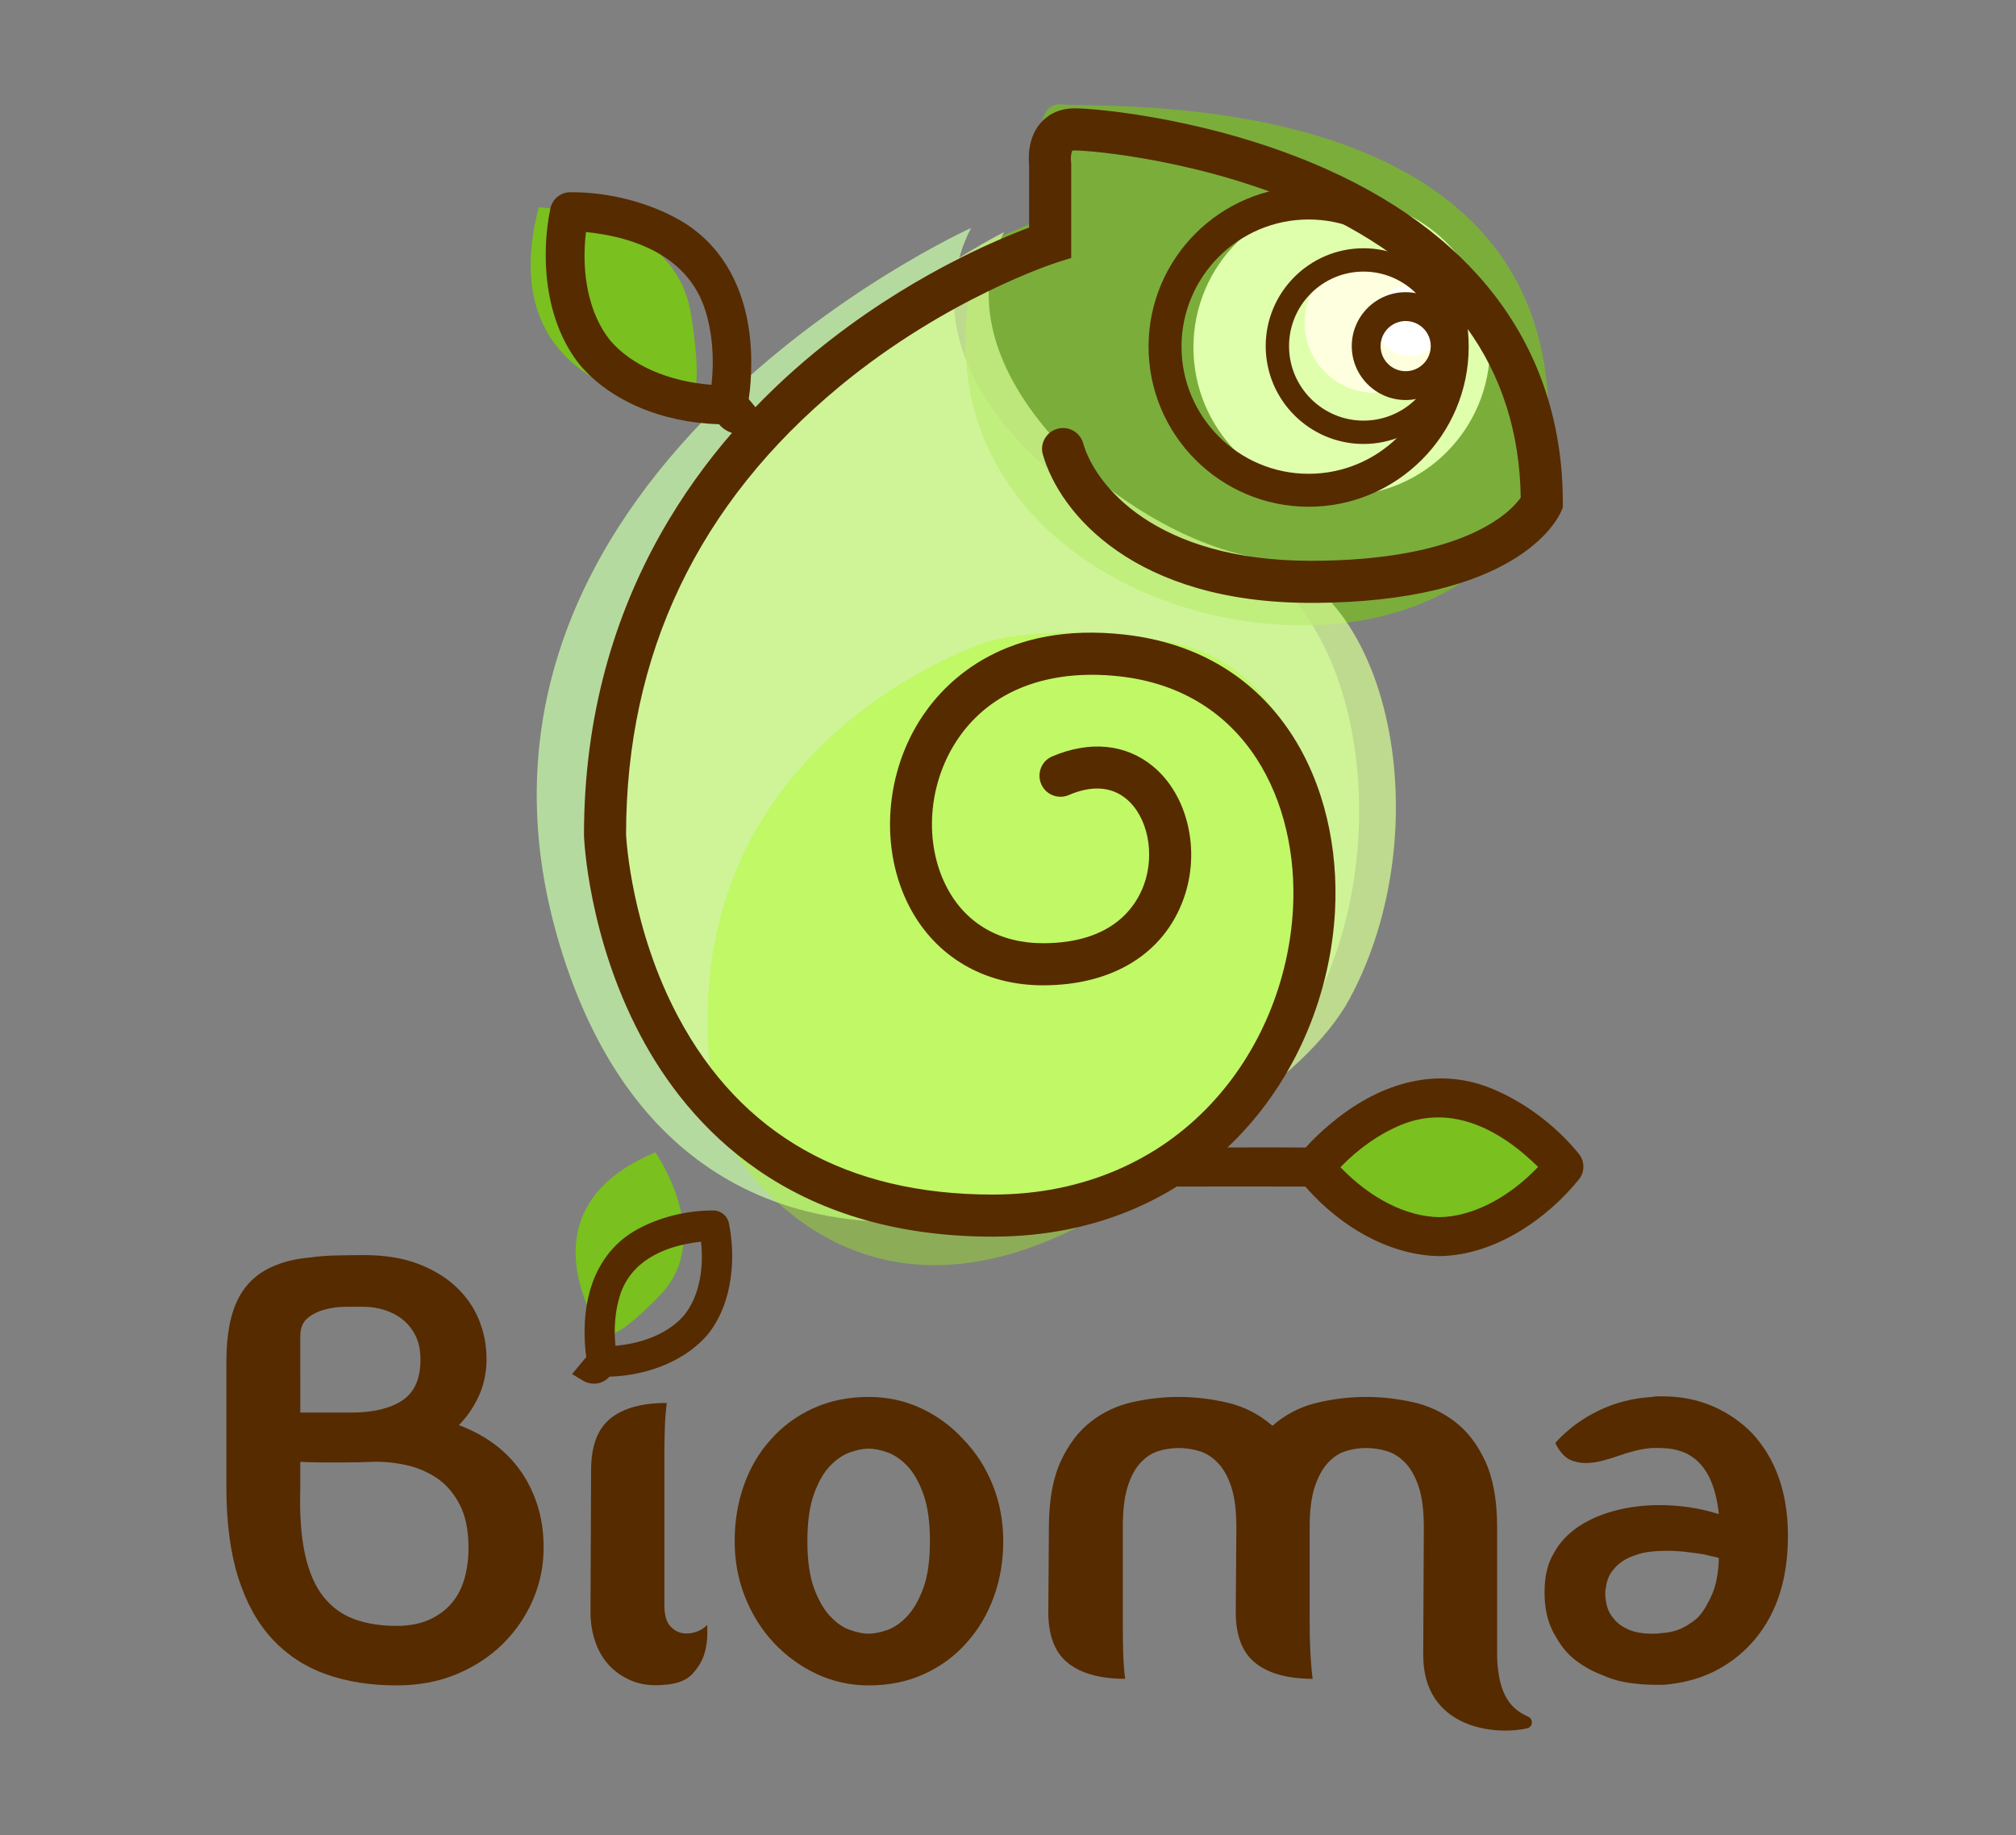 <?xml version="1.0" encoding="utf-8"?>
<!-- Generator: Adobe Illustrator 24.3.0, SVG Export Plug-In . SVG Version: 6.00 Build 0)  -->
<svg version="1.1" id="Camada_1" xmlns="http://www.w3.org/2000/svg" xmlns:xlink="http://www.w3.org/1999/xlink" x="0px" y="0px"
	 viewBox="0 0 475.4 432.706" style="enable-background:new 0 0 475.4 432.706;" xml:space="preserve">
<rect x="0" y="0" width="475.4" height="432.706" fill="#808080" stroke="none"/>
<style type="text/css">
	.st0{opacity:0.71;fill:#CBFFAC;}
	.st1{fill:#7AC01F;}
	.st2{opacity:0.71;fill:#7AC01F;}
	.st3{opacity:0.71;fill:#D8FF94;}
	.st4{fill:#DFFFAC;}
	.st5{fill:#FEFFDE;}
	.st6{fill:#FFFFFF;}
	.st7{opacity:0.35;fill:#A7FF0C;}
	.st8{fill:#562B00;stroke:#562B00;stroke-width:0.646;stroke-miterlimit:10;}
	.st9{fill:#562B00;}
</style>
<g>
	<path class="st0" d="M228.992,53.748c0,0-130.354,58.88-96.947,169.223
		s155.358,55.808,177.156,15.185c22.271-41.505,10.123-102.244-23.283-108.318
		C252.511,123.763,211.783,87.155,228.992,53.748z"/>
	<path class="st1" d="M127.031,48.893c0,0,32.045,0.971,35.929,25.247
		s-1.942,21.363-1.942,21.363S115.378,93.561,127.031,48.893z"/>
	<path class="st1" d="M368.085,274.346c0,0-17.635,26.773-40.341,17.347
		c-22.706-9.427-17.17-12.859-17.17-12.859S336.167,240.995,368.085,274.346z"/>
	<path class="st1" d="M154.546,271.689c0,0,14.192,20.046,1.137,33.623
		c-13.055,13.577-13.962,8.669-13.962,8.669S121.85,285.173,154.546,271.689z"/>
	<path class="st2" d="M231.334,57.694l16.108-6.86c0,0-6.797-27.19,2.913-26.219
		c9.711,0.971,102.092-4.443,113.614,60.206
		C381.448,182.899,199.86,159.593,231.334,57.694z"/>
	<path class="st3" d="M236.761,54.719c0,0-120.411,60.206-88.366,166.051
		s149.026,53.533,169.935,14.566c21.363-39.813,9.711-98.077-22.334-103.903
		C263.95,125.606,220.253,86.764,236.761,54.719z"/>
	<circle class="st4" cx="316.387" cy="81.909" r="34.958"/>
	<circle class="st5" cx="324.156" cy="76.082" r="16.508"/>
	<circle class="st6" cx="332.41" cy="75.597" r="8.254"/>
	<path class="st7" d="M233.849,150.969c0,0-83.034,25.363-64.234,115
		c0,0,34.409,69.836,112.928,4.144c43.514-39.369,35.225-113.964-9.324-119.144
		C249.39,146.825,233.849,150.969,233.849,150.969z"/>
	<g id="Desenho">
		<g>
			<path class="st8" d="M234.097,291.225c-47.789,0-71.421-25.743-82.829-47.339
				c-12.206-23.102-13.196-45.899-13.232-46.858l-0.003-0.175
				c0-56.91,29.462-93.091,54.177-113.421c21.52-17.702,42.825-26.603,50.795-29.551
				V38.9c-0.169-1.585-0.359-6.254,2.631-9.701
				c1.318-1.519,3.741-3.331,7.804-3.331c5.459,0,33.221,2.574,59.587,14.468
				c36.108,16.288,55.193,43.358,55.193,78.284v0.97l-0.389,0.889
				c-0.955,2.183-10.717,21.33-58.74,21.33c-41.327,0-58.904-20.908-62.867-34.765
				c-0.835-2.921,1.427-5.813,4.465-5.813l0,0c2.084,0,3.879,1.395,4.446,3.4
				c2.809,9.926,17.154,27.903,53.957,27.903c37.202,0,47.815-12.155,49.845-15.124
				c-0.425-30.843-17.149-53.924-49.724-68.618
				c-24.995-11.275-51.575-13.647-55.773-13.647c-0.519,0-0.765,0.095-0.796,0.131
				c-0.327,0.37-0.527,1.725-0.403,2.735l0.04,0.613v21.953l-3.246,1.021
				c-0.253,0.08-25.927,8.347-51.182,29.205
				c-33.511,27.678-50.517,63.322-50.543,105.947
				c0.069,1.382,1.314,22.437,12.306,43.079
				c14.883,27.95,39.943,42.122,74.483,42.122c44.238,0,69.267-34.002,71.127-67.592
				c1.388-25.057-10.802-51.849-41.164-55.223
				c-16.98-1.881-30.623,3.385-38.418,14.844
				c-7.192,10.571-8.229,24.843-2.582,35.515
				c4.504,8.511,12.632,13.198,22.888,13.198c16.623,0,22.259-8.819,24.139-14.077
				c2.682-7.5,0.822-16.34-4.327-20.563c-3.625-2.974-8.369-3.272-13.865-0.913
				c-2.122,0.911-4.597,0.114-5.785-1.866l-0-0
				c-1.436-2.393-0.456-5.544,2.112-6.636c8.726-3.711,17.07-2.964,23.419,2.244
				c8.16,6.693,11.18,19.671,7.178,30.858
				c-4.597,12.856-16.579,20.23-32.872,20.23c-13.657,0-24.987-6.61-31.087-18.136
				c-7.21-13.624-5.959-31.736,3.112-45.07
				c5.688-8.36,19.385-21.934,47.111-18.844
				c36.387,4.043,51.03,35.536,49.401,64.954
				C312.384,252.814,284.097,291.225,234.097,291.225z"/>
		</g>
		<g>
			<path class="st9" d="M308.593,119.469c-20.813,0-37.746-16.933-37.746-37.747
				c0-20.813,16.933-37.746,37.746-37.746s37.746,16.933,37.746,37.746
				C346.339,102.536,329.407,119.469,308.593,119.469z M308.593,51.745
				c-16.53,0-29.978,13.448-29.978,29.978s13.448,29.978,29.978,29.978
				s29.978-13.448,29.978-29.978S325.123,51.745,308.593,51.745z"/>
		</g>
		<g>
			<path class="st9" d="M331.476,94.309c-7.009,0-12.711-5.702-12.711-12.711
				c0-7.009,5.702-12.711,12.711-12.711c7.008,0,12.71,5.702,12.71,12.711
				C344.186,88.607,338.484,94.309,331.476,94.309z M331.476,75.685
				c-3.261,0-5.914,2.653-5.914,5.914s2.652,5.913,5.914,5.913
				c3.26,0,5.913-2.652,5.913-5.913S334.736,75.685,331.476,75.685z"/>
		</g>
		<g>
			<path class="st8" d="M321.54,104.343c-12.541,0-22.745-10.203-22.745-22.745
				s10.204-22.745,22.745-22.745s22.745,10.203,22.745,22.745
				S334.082,104.343,321.54,104.343z M321.54,63.709
				c-9.864,0-17.89,8.025-17.89,17.89s8.025,17.89,17.89,17.89
				s17.89-8.025,17.89-17.89S331.405,63.709,321.54,63.709z"/>
		</g>
		<g>
			<path class="st9" d="M93.481,397.343c-6.141,0-11.666-0.873-16.577-2.619
				c-4.911-1.748-9.115-4.487-12.609-8.217c-3.495-3.732-6.187-8.548-8.075-14.453
				c-1.892-5.901-2.834-13.057-2.834-21.465v-29.611
				c0-6.422,0.992-11.478,2.976-15.162c1.888-3.492,4.768-5.995,8.641-7.508
				c2.268-0.944,4.96-1.559,8.077-1.842c1.982-0.283,4.18-0.448,6.589-0.496
				c2.407-0.046,4.463-0.071,6.162-0.071c4.911,0,9.162,0.688,12.751,2.055
				c3.59,1.371,6.589,3.188,8.998,5.455c2.407,2.267,4.201,4.866,5.384,7.793
				c1.181,2.928,1.771,6,1.771,9.208c0,3.026-0.567,5.835-1.7,8.432
				c-1.134,2.598-2.741,4.982-4.818,7.153c2.834,1.042,5.455,2.411,7.864,4.11
				c2.409,1.7,4.509,3.753,6.304,6.162c1.794,2.409,3.211,5.172,4.251,8.289
				c1.038,3.118,1.559,6.567,1.559,10.344c0,4.249-0.828,8.312-2.48,12.184
				c-1.653,3.874-3.991,7.32-7.014,10.342c-3.024,3.024-6.658,5.433-10.909,7.225
				C103.54,396.445,98.77,397.343,93.481,397.343z M93.481,383.317
				c3.022,0,5.62-0.494,7.793-1.486c2.173-0.992,3.943-2.315,5.314-3.968
				c1.367-1.65,2.359-3.588,2.974-5.808c0.613-2.217,0.921-4.605,0.921-7.154
				c0-4.157-0.708-7.581-2.125-10.273c-1.417-2.692-3.237-4.768-5.455-6.235
				c-2.221-1.462-4.676-2.478-7.368-3.046c-2.692-0.565-5.266-0.8-7.721-0.708
				c-2.267,0.096-4.416,0.142-6.447,0.142c-2.032,0-3.849,0-5.455,0
				c-1.796,0-3.497-0.046-5.101-0.142v6.091
				c-0.19,6.329,0.188,11.597,1.134,15.798c0.942,4.205,2.407,7.535,4.391,9.988
				c1.984,2.457,4.415,4.203,7.297,5.241
				C86.515,382.8,89.797,383.317,93.481,383.317z M70.813,333.02h12.043
				c5.101,0,9.089-0.942,11.971-2.832c2.88-1.888,4.322-5.102,4.322-9.636
				c0-2.265-0.403-4.18-1.204-5.737c-0.804-1.558-1.842-2.834-3.118-3.826
				c-1.275-0.992-2.715-1.723-4.32-2.196c-1.607-0.471-3.166-0.708-4.676-0.708
				c-1.133,0-2.551,0-4.251,0c-1.7,0-3.353,0.212-4.957,0.638
				c-1.609,0.423-2.976,1.111-4.11,2.054c-1.134,0.946-1.7,2.361-1.7,4.249
				V333.02z"/>
			<path class="st9" d="M166.731,383.034c-0.473,0.661-1.275,1.204-2.409,1.63
				c-1.133,0.423-2.267,0.542-3.399,0.354c-1.134-0.188-2.126-0.78-2.976-1.772
				c-0.85-0.992-1.275-2.621-1.275-4.888v-33.862c0-2.834,0.021-5.122,0.071-6.872
				c0.046-1.746,0.117-3.138,0.212-4.18c0.094-1.134,0.188-2.03,0.284-2.692
				c-5.858,0-10.296,1.228-13.318,3.684c-3.024,2.457-4.534,6.518-4.534,12.186
				l-0.142,33.435c0,2.363,0.354,4.63,1.063,6.802
				c0.708,2.173,1.792,4.061,3.259,5.666c1.463,1.607,3.28,2.859,5.455,3.755
				c2.171,0.896,4.722,1.204,7.65,0.921c3.022-0.19,5.243-1.063,6.658-2.621
				c1.417-1.559,2.361-3.188,2.834-4.887
				C166.731,387.71,166.919,385.491,166.731,383.034z"/>
			<path class="st9" d="M227.227,339.396c2.927,3.024,5.218,6.589,6.872,10.698
				c1.652,4.109,2.48,8.525,2.48,13.247c0,4.724-0.757,9.138-2.267,13.247
				c-1.513,4.109-3.638,7.675-6.376,10.696c-2.741,3.118-6.071,5.575-9.99,7.368
				c-3.92,1.794-8.287,2.692-13.105,2.692c-4.345,0-8.429-0.898-12.255-2.692
				c-3.826-1.792-7.204-4.249-10.13-7.368c-2.834-3.021-5.078-6.587-6.729-10.696
				c-1.653-4.109-2.48-8.523-2.48-13.247c0-4.722,0.731-9.138,2.196-13.247
				c1.463-4.109,3.565-7.673,6.306-10.698c2.738-3.117,6.068-5.572,9.988-7.366
				c3.919-1.794,8.289-2.693,13.105-2.693c4.439,0,8.571,0.899,12.397,2.693
				C221.065,333.824,224.393,336.279,227.227,339.396z M204.842,385.159
				c1.227,0,2.669-0.283,4.322-0.85c1.65-0.567,3.234-1.652,4.745-3.259
				c1.51-1.604,2.786-3.826,3.826-6.658c1.038-2.834,1.559-6.518,1.559-11.051
				s-0.521-8.239-1.559-11.123c-1.04-2.88-2.316-5.099-3.826-6.658
				c-1.511-1.559-3.095-2.621-4.745-3.189c-1.653-0.565-3.095-0.85-4.322-0.85
				c-1.228,0-2.67,0.284-4.32,0.85c-1.655,0.569-3.237,1.63-4.747,3.189
				c-1.513,1.559-2.788,3.778-3.826,6.658c-1.04,2.884-1.558,6.589-1.558,11.123
				s0.518,8.217,1.558,11.051c1.038,2.832,2.313,5.054,3.826,6.658
				c1.51,1.607,3.092,2.692,4.747,3.259
				C202.172,384.876,203.613,385.159,204.842,385.159z"/>
			<path class="st9" d="M335.756,360.082c0-3.968-0.403-7.156-1.204-9.563
				c-0.804-2.409-1.867-4.297-3.188-5.668c-1.324-1.367-2.788-2.288-4.393-2.761
				c-1.607-0.473-3.211-0.709-4.816-0.709c-1.607,0-3.188,0.236-4.747,0.709
				c-1.557,0.473-2.974,1.394-4.251,2.761c-1.275,1.371-2.315,3.259-3.117,5.668
				c-0.804,2.407-1.204,5.595-1.204,9.563v21.961c0,2.834,0.046,5.149,0.142,6.943
				c0.093,1.794,0.187,3.213,0.283,4.251c0.093,1.133,0.188,1.982,0.283,2.55
				c-5.856,0-10.342-1.227-13.459-3.684c-3.117-2.455-4.676-6.468-4.676-12.043
				l0.142-19.977c0-3.968-0.403-7.156-1.205-9.563
				c-0.804-2.409-1.865-4.297-3.188-5.668c-1.323-1.367-2.786-2.288-4.391-2.761
				c-1.607-0.473-3.213-0.709-4.818-0.709c-1.607,0-3.188,0.236-4.745,0.709
				c-1.559,0.473-2.976,1.394-4.251,2.761c-1.275,1.371-2.292,3.259-3.046,5.668
				c-0.757,2.407-1.134,5.595-1.134,9.563v21.961c0,2.834,0.023,5.149,0.071,6.943
				c0.046,1.794,0.117,3.213,0.213,4.251c0.093,1.133,0.187,1.982,0.283,2.55
				c-5.858,0-10.342-1.227-13.46-3.684c-3.117-2.455-4.674-6.468-4.674-12.043
				l0.141-19.977c0-6.326,0.921-11.498,2.763-15.514
				c1.842-4.013,4.226-7.154,7.156-9.423c2.927-2.265,6.209-3.8,9.846-4.603
				c3.636-0.802,7.249-1.205,10.838-1.205c3.968,0,7.887,0.475,11.761,1.417
				c3.871,0.946,7.318,2.741,10.342,5.384c3.022-2.642,6.468-4.438,10.344-5.384
				c3.871-0.942,7.791-1.417,11.759-1.417c3.588,0,7.225,0.403,10.909,1.205
				c3.684,0.804,7.014,2.338,9.988,4.603c2.976,2.268,5.384,5.41,7.225,9.423
				c1.842,4.016,2.763,9.188,2.763,15.514v30.631
				c0.329,9.294,3.524,12.301,7.337,14.012c1.258,0.564,1.103,2.425-0.241,2.733
				c-7.766,1.782-24.522-0.07-24.522-17.241L335.756,360.082z"/>
			<path class="st9" d="M372.592,359.657c2.55-1.605,5.43-2.809,8.642-3.613
				c3.209-0.802,6.564-1.204,10.059-1.204c4.911,0,9.587,0.708,14.026,2.125
				c-0.283-2.927-0.898-5.526-1.842-7.793c-1.228-2.927-3.07-5.053-5.526-6.376
				c-0.944-0.473-1.961-0.827-3.046-1.063c-1.086-0.235-2.338-0.354-3.755-0.354
				h-1.558c-1.324,0.094-2.645,0.308-3.968,0.637
				c-1.323,0.334-2.645,0.734-3.967,1.205c-1.324,0.475-2.645,0.875-3.967,1.204
				c-1.324,0.332-2.599,0.496-3.826,0.496c-1.324,0-2.599-0.283-3.826-0.85
				c-1.133-0.66-2.125-1.748-2.975-3.259l-0.283-0.565l0.283-0.427
				c2.834-3.022,6.164-5.455,9.988-7.295c3.826-1.842,8.006-2.907,12.539-3.189
				c0.471-0.093,0.871-0.141,1.204-0.141c0.331,0,0.731,0,1.204,0
				c4.344,0,8.312,0.779,11.901,2.338c3.59,1.558,6.706,3.707,9.352,6.445
				c5.384,5.858,8.17,13.555,8.36,23.095v1.134
				c0,9.825-2.505,17.804-7.51,23.943c-2.457,3.024-5.408,5.479-8.854,7.368
				c-3.451,1.89-7.298,3.067-11.547,3.542c-0.567,0.094-1.134,0.142-1.701,0.142
				c-0.565,0-1.182,0-1.842,0c-1.982,0-4.061-0.167-6.233-0.496
				c-2.174-0.332-4.299-0.967-6.376-1.913c-2.174-0.85-4.157-1.959-5.951-3.33
				c-1.796-1.367-3.307-3.138-4.534-5.312c-1.796-2.738-2.741-6.093-2.834-10.059
				v-0.85c0-3.684,0.756-6.753,2.267-9.21
				C367.822,363.577,369.851,361.452,372.592,359.657z M401.92,366.457
				c-1.228-0.188-2.621-0.377-4.18-0.565c-1.559-0.188-3.142-0.284-4.747-0.284
				c-1.323,0-2.599,0.071-3.824,0.212c-1.228,0.142-2.363,0.403-3.401,0.78
				c-2.363,0.757-4.157,1.938-5.384,3.542c-0.475,0.567-0.85,1.204-1.134,1.913
				c-0.283,0.709-0.473,1.486-0.565,2.338c-0.096,0.283-0.142,0.708-0.142,1.275
				c0,0.946,0.142,1.961,0.425,3.046c0.283,1.088,0.85,2.103,1.7,3.046
				c0.756,0.946,1.865,1.749,3.33,2.411c1.463,0.661,3.423,0.99,5.88,0.99
				c0.756,0,1.321-0.046,1.7-0.141c2.644-0.093,4.96-0.85,6.943-2.268
				c0.944-0.565,1.748-1.25,2.409-2.054c0.66-0.8,1.227-1.677,1.7-2.622
				c1.038-1.792,1.748-3.634,2.126-5.524c0.375-1.89,0.565-3.636,0.565-5.243
				c-0.094,0-0.165-0.021-0.212-0.069c-0.05-0.046-0.119-0.073-0.213-0.073
				c-0.379-0.093-0.804-0.189-1.275-0.283
				C403.147,366.79,402.58,366.647,401.92,366.457z"/>
		</g>
		<g>
			<path class="st9" d="M140.045,325.85c-0.821,0-1.652-0.22-2.405-0.676l-2.182-1.323
				l3.177-3.815c-0.293-1.908-0.43-3.988-0.419-6.327
				c0.056-10.77,4.311-19.085,11.983-23.414
				c5.142-2.9,11.611-4.554,17.79-4.554c0.092,0,0.182,0.001,0.273,0.001
				c1.569,0.013,2.939,1.137,3.257,2.674c1.579,7.597,1.132,18.396-4.857,25.913
				c-5.036,5.969-13.597,9.602-23.089,9.869
				C142.662,325.28,141.367,325.85,140.045,325.85z M165.624,292.334
				c-0.939,0.094-1.949,0.237-3.047,0.43c-6.18,1.09-14.102,4.155-16.746,12.573
				c-1.158,3.689-1.516,8.045-1.017,12.327c7.201-0.551,13.317-3.24,16.853-7.431
				C165.038,306.004,166.482,299.404,165.624,292.334z"/>
			<path class="st9" d="M140.046,326.214c-0.909,0-1.806-0.252-2.594-0.728l-2.544-1.543
				l3.343-4.014c-0.28-1.885-0.41-3.922-0.398-6.222
				c0.056-10.906,4.377-19.334,12.168-23.728c5.185-2.925,11.735-4.602,17.968-4.602
				l0.273,0.001c1.742,0.015,3.261,1.261,3.614,2.964
				c1.596,7.679,1.139,18.599-4.929,26.214c-5.034,5.967-13.697,9.696-23.204,10.003
				C142.795,325.613,141.457,326.214,140.046,326.214z M136.009,323.759l1.82,1.104
				c0.674,0.408,1.44,0.623,2.217,0.623c1.25,0,2.435-0.555,3.249-1.521
				l0.105-0.125l0.163-0.005c9.366-0.264,17.897-3.905,22.821-9.741
				c5.905-7.41,6.341-18.086,4.779-25.604c-0.284-1.369-1.505-2.373-2.904-2.384
				l-0.27-0.001c-6.112,0-12.531,1.643-17.611,4.507
				c-7.553,4.262-11.742,12.464-11.797,23.099c-0.012,2.327,0.124,4.378,0.414,6.27
				l0.025,0.162L136.009,323.759z M144.493,318.055l-0.041-0.348
				c-0.504-4.324-0.138-8.756,1.031-12.478c2.699-8.593,10.75-11.716,17.03-12.823
				c1.122-0.198,2.128-0.34,3.074-0.434l0.355-0.035l0.043,0.354
				c0.878,7.229-0.592,13.852-4.033,18.17c-3.591,4.256-9.825,7.011-17.111,7.567
				L144.493,318.055z M165.304,292.735c-0.825,0.091-1.7,0.219-2.664,0.389
				c-6.08,1.073-13.872,4.081-16.461,12.324
				c-1.108,3.527-1.475,7.713-1.042,11.826c6.941-0.601,12.85-3.242,16.252-7.274
				C164.646,305.911,166.068,299.632,165.304,292.735z"/>
		</g>
		<path class="st9" d="M169.537,100.01c-13.498-0.38-25.673-5.547-32.835-14.035
			c-8.518-10.69-9.153-26.047-6.908-36.851c0.453-2.186,2.402-3.784,4.632-3.803
			c0.13,0,0.258-0.002,0.388-0.002c8.787,0,17.986,2.353,25.299,6.477
			c10.91,6.155,16.961,17.98,17.041,33.296c0.016,3.327-0.179,6.285-0.596,8.998
			l4.518,5.425l-3.103,1.881c-1.072,0.649-2.253,0.962-3.42,0.962
			C172.674,102.358,170.832,101.547,169.537,100.01z M143.805,80.151
			c5.029,5.96,13.726,9.785,23.967,10.568c0.71-6.09,0.201-12.284-1.446-17.531
			c-3.76-11.971-15.025-16.331-23.814-17.88c-1.562-0.275-2.997-0.478-4.333-0.612
			C136.958,64.749,139.012,74.136,143.805,80.151z"/>
		<path class="st9" d="M278.964,275.582c-0.742-0.901,1.841-3.803,1.66-5.042l20.213-0.037
			l7.06,0.037c1.828-2.047,3.988-4.079,6.565-6.182
			c11.871-9.679,24.845-12.528,36.533-8.023c7.833,3.021,15.499,8.624,21.086,15.405
			c0.083,0.1,0.163,0.201,0.245,0.301c1.404,1.733,1.41,4.253,0.011,5.993
			c-6.91,8.603-19.165,17.879-32.832,18.104
			c-11.105-0.13-22.824-6.227-31.701-16.402c-1.809-0.02-30.534,0-30.534,0
			S279.084,275.727,278.964,275.582z M362.707,275.107
			c-0.953-0.946-2.023-1.924-3.228-2.955c-6.785-5.797-17.314-11.719-28.943-7.008
			c-5.096,2.065-10.2,5.612-14.449,10.033
			c7.117,7.405,15.599,11.685,23.397,11.776
			C347.174,286.826,355.724,282.442,362.707,275.107z"/>
	</g>
</g>
</svg>
